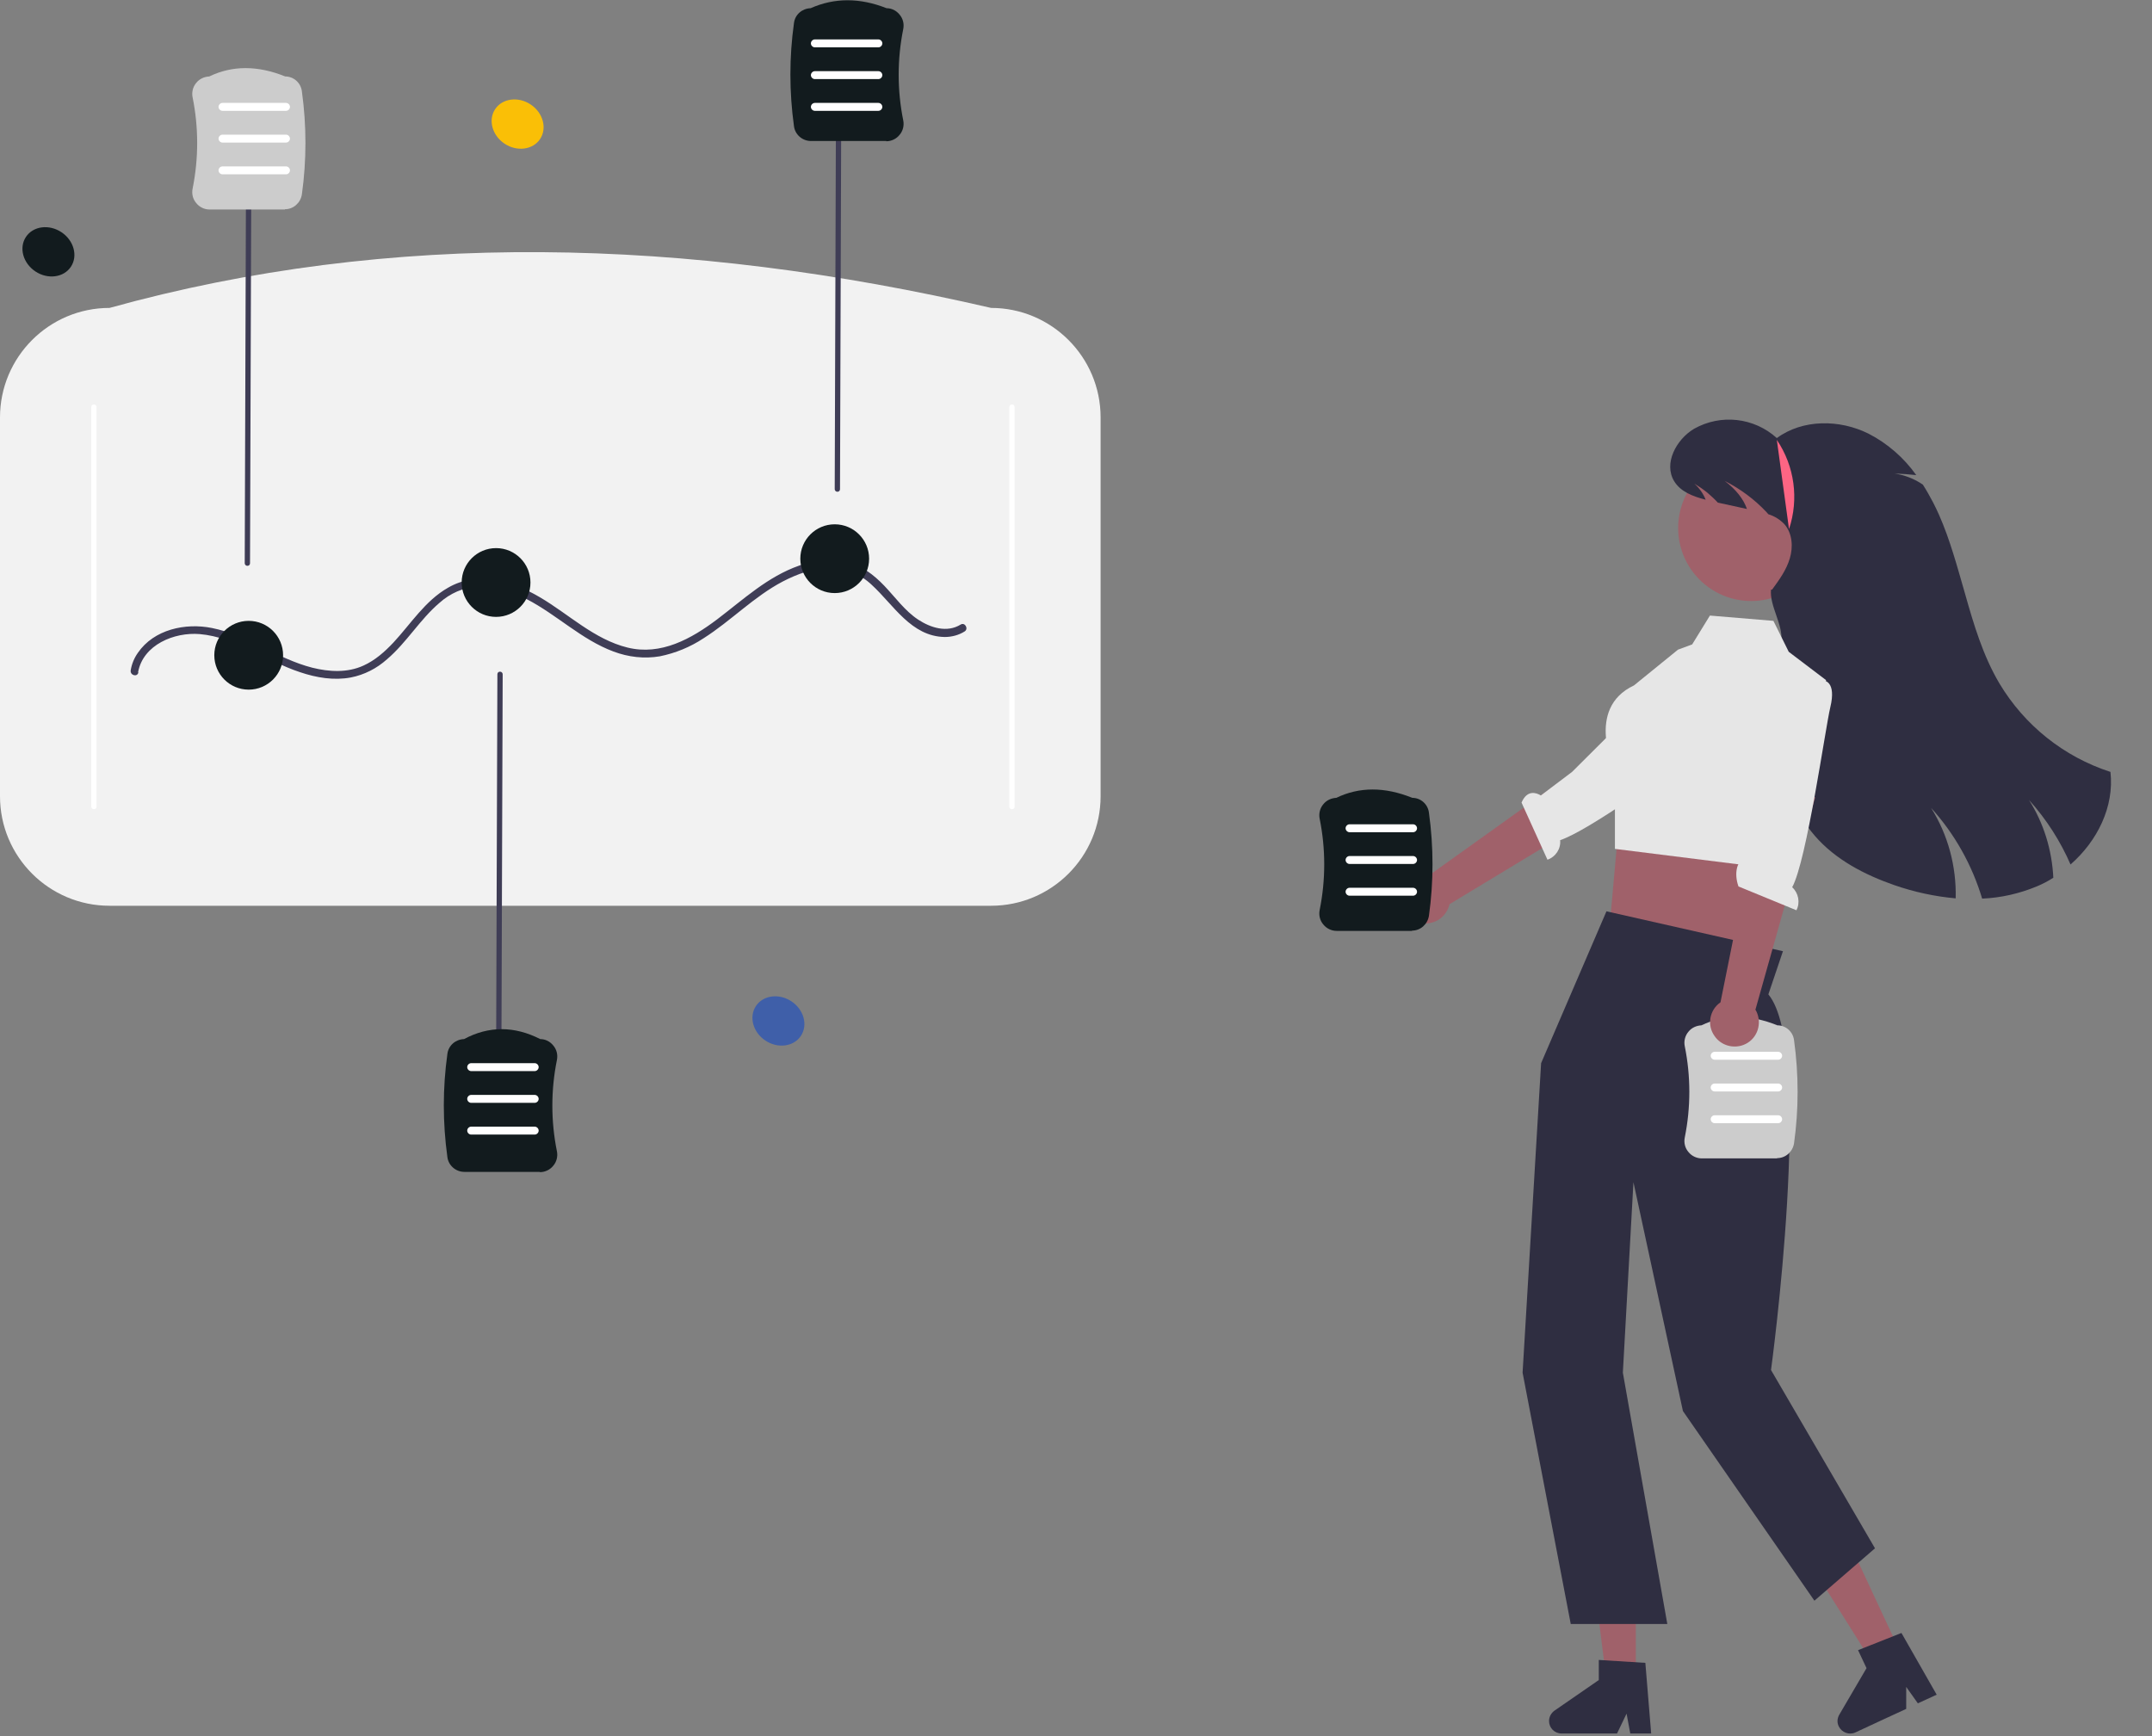 <?xml version="1.0" encoding="UTF-8"?>
<svg id="Layer_1" xmlns="http://www.w3.org/2000/svg" xmlns:xlink="http://www.w3.org/1999/xlink" version="1.1" viewBox="0 0 813.4 656.3">
  <rect x="0" y="0" width="813.4" height="656.3" fill="#808080" stroke="none"/>
  <!-- Generator: Adobe Illustrator 29.3.1, SVG Export Plug-In . SVG Version: 2.1.0 Build 151)  -->
  <defs>
    <style>
      .st0 {
        fill: #f2f2f2;
      }

      .st0, .st1 {
        isolation: isolate;
      }

      .st2 {
        fill: #2f2e41;
      }

      .st3 {
        fill: #e6e6e6;
      }

      .st4 {
        fill: #121b1e;
      }

      .st5 {
        fill: #3f3d56;
      }

      .st6 {
        fill: #ccc;
      }

      .st7, .st1 {
        fill: #fff;
      }

      .st8 {
        fill: #3f5fa9;
      }

      .st9 {
        fill: #fabf06;
      }

      .st10 {
        fill: #a0616a;
      }

      .st11 {
        fill: #fd6584;
      }
    </style>
  </defs>
  <circle class="st10" cx="661.9" cy="199.6" r="27.6"/>
  <path class="st2" d="M782.7,327c-3.9-9-9.2-17.3-15.8-24.6,5.6,8.8,8.7,19,9.2,29.4-2,1.3-4.1,2.4-6.3,3.3-6.5,2.7-13.5,4.3-20.6,4.6-3.8-12.7-10.4-24.5-19.3-34.3,6.4,10.2,9.6,22.1,9.3,34.2-7.9-.7-15.7-2.4-23.2-5-11.2-3.9-22.2-9.6-30-18.6-8.4-9.7-12.6-22.6-13.9-35.4-1.3-12.8,0-25.7,1.2-38.5.6-6.1-4.5-13.1-3.9-19.2h.4c2.7-3.7,5.4-7.4,6.7-11.8,1.3-4.3,1-9.4-2-12.9-1.7-1.8-3.8-3.1-6.1-3.8-.2-.3-.5-.5-.7-.8-4.5-4.8-9.9-8.8-15.8-11.8,4.2,3.2,7.1,6.8,8.4,10.6-3.7-.8-7.4-1.6-11-2.4-1.2-1.3-2.5-2.5-3.9-3.7-1.6-1.3-3.2-2.4-5-3.5,1.9,1.7,3.4,3.8,4.3,6.1-4.7-1.2-9.5-3-11.9-7-4.1-6.7.8-15.8,7.5-19.8,10.1-5.7,22.7-4.3,31.3,3.5,9.8-7.2,23.7-7.1,34.6-1.7,7.2,3.7,13.4,9.1,18.1,15.7-2.7-.3-5.4-.5-8.2-.6,3.9.6,7.5,2,10.7,4.2,1.4,2.2,2.7,4.5,3.9,6.8.8,1.5,1.5,3.1,2.2,4.6,4.2,9.5,6.9,19.7,9.8,29.7,3.3,11.7,6.8,23.5,13,34,9.5,15.9,24.4,27.8,42,33.5,1.5,13.2-5,26.2-15.1,35Z"/>
  <polygon class="st10" points="718.8 625.7 708.8 630.3 686 594 700.8 587.1 718.8 625.7"/>
  <path class="st2" d="M732.1,640.6l-7.2,3.3-4.4-6.2v8.3c-.1,0-19.2,8.9-19.2,8.9-2.4,1.1-5.2,0-6.3-2.3-.7-1.4-.6-3,.2-4.4l10.3-17.6-3.2-6.8,16.4-6.5,13.3,23.3Z"/>
  <polygon class="st10" points="618.3 636.2 607.3 636.2 602 593.6 618.3 593.6 618.3 636.2"/>
  <path class="st2" d="M624.1,655.3h-7.9l-1.4-7.5-3.6,7.5h-21c-2.6,0-4.7-2.1-4.7-4.7,0-1.6.8-3,2-3.9l16.8-11.6v-7.6l17.6,1.1,2.2,26.7Z"/>
  <polygon class="st10" points="669.3 313.6 660.1 341.5 657.1 364.1 608.5 349.1 613 298.7 623.1 288.7 669.3 313.6"/>
  <ellipse class="st9" cx="195.7" cy="47" rx="8.9" ry="10.2" transform="translate(48.2 183.9) rotate(-56.4)"/>
  <ellipse class="st8" cx="294.3" cy="386.3" rx="8.9" ry="10.2" transform="translate(-190.4 417.3) rotate(-56.4)"/>
  <ellipse class="st4" cx="18.3" cy="95.3" rx="8.9" ry="10.2" transform="translate(-71.2 57.7) rotate(-56.4)"/>
  <path class="st0" d="M374.6,342.4H41.4c-22.8,0-41.4-18.5-41.4-41.4v-143.2c0-22.8,18.5-41.4,41.4-41.4,106.3-29.5,217.9-26.7,333.2,0,22.8,0,41.4,18.5,41.4,41.4v143.2c0,22.8-18.5,41.4-41.4,41.4Z"/>
  <path class="st1" d="M35.5,305.9c-.6,0-1-.4-1-1h0v-151c0-.6.4-1,1-1s1,.4,1,1v151c0,.6-.4,1-1,1h0Z"/>
  <path class="st1" d="M382.5,305.9c.6,0,1-.4,1-1h0v-151c0-.6-.4-1-1-1s-1,.4-1,1v151c0,.6.4,1,1,1h0Z"/>
  <path class="st5" d="M316.5,185.9h0c-.6,0-1-.5-1-1l.5-153c0-.6.4-1,1-1h0c.6,0,1,.5,1,1l-.5,153c0,.6-.4,1-1,1Z"/>
  <path class="st5" d="M188.5,404.9h0c-.6,0-1-.5-1-1l.5-149c0-.6.4-1,1-1h0c.6,0,1,.5,1,1l-.5,149c0,.6-.4,1-1,1Z"/>
  <path class="st5" d="M93.5,213.9h0c-.6,0-1-.5-1-1l.5-151c0-.6.4-1,1-1h0c.6,0,1,.5,1,1l-.5,151c0,.6-.4,1-1,1Z"/>
  <path class="st5" d="M52.2,254.1c1.9-10.4,13.7-15.2,23.3-14.4,13.7,1.2,25.1,10.2,37.9,14.4,6.2,2.1,12.8,3.2,19.2,2,5.1-1,9.8-3.4,13.7-6.9,7.4-6.3,12.4-15,19.8-21.3,4-3.6,9-5.8,14.3-6.2,6.5-.4,12.9,1.8,18.7,4.8,11.4,5.9,20.7,15.3,32.8,19.8,5.6,2.1,11.6,2.8,17.5,1.8,5.9-1.2,11.5-3.5,16.5-6.8,10.4-6.6,19.1-15.8,30-21.5,5.4-2.8,11.4-5,17.6-5.1,6,0,11.7,2.3,16,6.4,8.3,7.6,14.9,19.5,27.6,19.7,2.6,0,5.3-.7,7.5-2.1,1.6-1,.1-3.6-1.5-2.6-5.2,3.2-11.4,1.2-16.1-1.9-5-3.3-8.6-8.4-12.7-12.7-4.1-4.3-8.8-7.9-14.7-9.2-5.9-1.2-11.9-.7-17.5,1.5-12,4.2-21.1,12.8-31,20.3-9.8,7.4-21.3,13.8-33.9,10.7-12.6-3.1-22.2-12.6-33.1-19-10.5-6.2-23.5-10.2-34.8-3.6-8.6,4.9-14,13.6-20.6,20.7-3.3,3.5-6.9,6.7-11.3,8.7-6.1,2.8-13,2.4-19.4.8-13.3-3.4-24.4-12.3-37.9-15-10-2-21.9.5-28,9.4-1.4,2-2.3,4.2-2.7,6.6-.3,1.9,2.5,2.7,2.9.8h0Z"/>
  <circle class="st4" cx="94" cy="247.7" r="13"/>
  <circle class="st4" cx="187.5" cy="220.2" r="13"/>
  <circle class="st4" cx="315.5" cy="211.2" r="13"/>
  <path class="st4" d="M204,443h-28.5c-3.2,0-6-2.4-6.4-5.6-1.8-13-1.8-26.1,0-39,.4-3.2,3.1-5.5,6.3-5.6,9.3-5,19-5,28.8,0,1.9,0,3.7.9,4.9,2.4,1.3,1.5,1.8,3.5,1.4,5.5-2.3,11.4-2.3,23.1,0,34.5.4,1.9-.1,4-1.4,5.5-1.2,1.5-3.1,2.4-5,2.4Z"/>
  <path class="st4" d="M335,53.3h-28.5c-3.2,0-6-2.4-6.4-5.6-1.8-13-1.8-26.1,0-39,.4-3.2,3.1-5.5,6.3-5.6,9-4,18.6-4,28.7,0,1.9,0,3.7.9,4.9,2.4,1.3,1.5,1.8,3.5,1.4,5.5-2.3,11.4-2.3,23.1,0,34.5.4,1.9-.1,4-1.4,5.5-1.2,1.5-3.1,2.4-5,2.4Z"/>
  <path class="st6" d="M107.7,79.2h-28.5c-1.9,0-3.8-.9-5-2.4-1.3-1.5-1.8-3.5-1.4-5.5,2.3-11.4,2.3-23.1,0-34.5-.4-1.9.1-4,1.4-5.5,1.2-1.5,3-2.3,4.9-2.4,8.7-4.2,18.3-4.2,28.7,0,3.2,0,5.9,2.4,6.3,5.6,1.8,13,1.8,26.1,0,39-.5,3.2-3.2,5.6-6.4,5.6Z"/>
  <path class="st7" d="M332,17.9h-24c-.8,0-1.5-.7-1.5-1.5s.7-1.5,1.5-1.5h24c.8,0,1.5.7,1.5,1.5s-.7,1.5-1.5,1.5Z"/>
  <path class="st7" d="M332,29.9h-24c-.8,0-1.5-.7-1.5-1.5s.7-1.5,1.5-1.5h24c.8,0,1.5.7,1.5,1.5s-.7,1.5-1.5,1.5Z"/>
  <path class="st7" d="M332,41.9h-24c-.8,0-1.5-.7-1.5-1.5s.7-1.5,1.5-1.5h24c.8,0,1.5.7,1.5,1.5s-.7,1.5-1.5,1.5Z"/>
  <path class="st7" d="M108.1,41.9h-24c-.8,0-1.5-.7-1.5-1.5s.7-1.5,1.5-1.5h24c.8,0,1.5.7,1.5,1.5s-.7,1.5-1.5,1.5Z"/>
  <path class="st7" d="M108.1,53.9h-24c-.8,0-1.5-.7-1.5-1.5s.7-1.5,1.5-1.5h24c.8,0,1.5.7,1.5,1.5s-.7,1.5-1.5,1.5Z"/>
  <path class="st7" d="M108.1,65.9h-24c-.8,0-1.5-.7-1.5-1.5s.7-1.5,1.5-1.5h24c.8,0,1.5.7,1.5,1.5s-.7,1.5-1.5,1.5Z"/>
  <path class="st7" d="M202.1,404.9h-24c-.8,0-1.5-.7-1.5-1.5s.7-1.5,1.5-1.5h24c.8,0,1.5.7,1.5,1.5s-.7,1.5-1.5,1.5Z"/>
  <path class="st7" d="M202.1,416.9h-24c-.8,0-1.5-.7-1.5-1.5s.7-1.5,1.5-1.5h24c.8,0,1.5.7,1.5,1.5s-.7,1.5-1.5,1.5Z"/>
  <path class="st7" d="M202.1,428.9h-24c-.8,0-1.5-.7-1.5-1.5s.7-1.5,1.5-1.5h24c.8,0,1.5.7,1.5,1.5s-.7,1.5-1.5,1.5Z"/>
  <path class="st2" d="M674,359.6l-66.8-15.1-24.7,57.4-7,117,18.2,95h36.5l-16.8-95,4-72,18.7,86.5,49.7,71.7,22.9-19.8-39.3-67.4s16.5-121-1-142l5.5-16.3Z"/>
  <path class="st3" d="M634.2,245.6l5.4-2,6.7-10.9,24,2,5.8,11.7,14.1,10.7-6.2,32.4-9.6,39.4-64-8v-29.6c0,0-11.5-23.4,7.2-32.2l16.5-13.4Z"/>
  <path class="st10" d="M535.5,348.4c4.7,1.9,10-.4,11.9-5.1.2-.5.4-1,.5-1.5l71.4-43.2-13-15-66,47.2c-5-.7-9.7,2.8-10.4,7.8-.6,4.2,1.8,8.3,5.7,9.8h0Z"/>
  <path class="st3" d="M643,278.1s3.4,3.4-5.1,9.1c-6.9,4.5-37.4,26.8-48.2,30.4.3,3.3-1.7,6.3-4.8,7.4l-9.8-21.6c2.1-4.9,5.5-3.8,7.3-2.7l11.8-8.9,29.1-29,17.3,12.8,2.4,2.5Z"/>
  <path class="st4" d="M533.7,351.9h-28.5c-1.9,0-3.8-.9-5-2.4-1.3-1.5-1.8-3.5-1.4-5.5,2.3-11.4,2.3-23.1,0-34.5-.4-1.9.1-4,1.4-5.5,1.2-1.5,3-2.3,4.9-2.4,8.7-4.2,18.3-4.2,28.7,0,3.2,0,5.9,2.4,6.3,5.6,1.8,13,1.8,26.1,0,39-.5,3.2-3.2,5.6-6.4,5.6Z"/>
  <path class="st7" d="M534.1,314.6h-24c-.8,0-1.5-.7-1.5-1.5s.7-1.5,1.5-1.5h24c.8,0,1.5.7,1.5,1.5s-.7,1.5-1.5,1.5Z"/>
  <path class="st7" d="M534.1,326.6h-24c-.8,0-1.5-.7-1.5-1.5s.7-1.5,1.5-1.5h24c.8,0,1.5.7,1.5,1.5s-.7,1.5-1.5,1.5Z"/>
  <path class="st7" d="M534.1,338.6h-24c-.8,0-1.5-.7-1.5-1.5s.7-1.5,1.5-1.5h24c.8,0,1.5.7,1.5,1.5s-.7,1.5-1.5,1.5Z"/>
  <path class="st6" d="M671.7,437.9h-28.5c-1.9,0-3.8-.9-5-2.4-1.3-1.5-1.8-3.5-1.4-5.5,2.3-11.4,2.3-23.1,0-34.5-.4-1.9.1-4,1.4-5.5,1.2-1.5,3-2.3,4.9-2.4,8.7-4.2,18.3-4.2,28.7,0,3.2,0,5.9,2.4,6.3,5.6,1.8,13,1.8,26.1,0,39-.5,3.2-3.2,5.6-6.4,5.6Z"/>
  <path class="st7" d="M672.1,400.6h-24c-.8,0-1.5-.7-1.5-1.5s.7-1.5,1.5-1.5h24c.8,0,1.5.7,1.5,1.5s-.7,1.5-1.5,1.5Z"/>
  <path class="st7" d="M672.1,412.6h-24c-.8,0-1.5-.7-1.5-1.5s.7-1.5,1.5-1.5h24c.8,0,1.5.7,1.5,1.5s-.7,1.5-1.5,1.5Z"/>
  <path class="st7" d="M672.1,424.6h-24c-.8,0-1.5-.7-1.5-1.5s.7-1.5,1.5-1.5h24c.8,0,1.5.7,1.5,1.5s-.7,1.5-1.5,1.5Z"/>
  <path class="st10" d="M659,395c4.7-1.8,7-7.1,5.2-11.9-.2-.5-.4-1-.7-1.4l22.6-80.3-19.8-2.1-16,79.6c-4.2,2.9-5.2,8.7-2.2,12.8,2.4,3.5,7,4.8,10.9,3.3Z"/>
  <path class="st3" d="M689.4,257.3s4.8.2,2.4,10.1c-1.9,8-8.9,58-14.4,68,2.4,2.2,3.1,5.8,1.6,8.7l-21.9-9c-1.8-5-.4-9.6,1.7-10l2.6-14.6,3.8-49,20.8-4.4,3.5.2Z"/>
  <path class="st11" d="M671.6,166.3c6.7,9.9,8.4,22.4,4.6,33.7"/>
</svg>